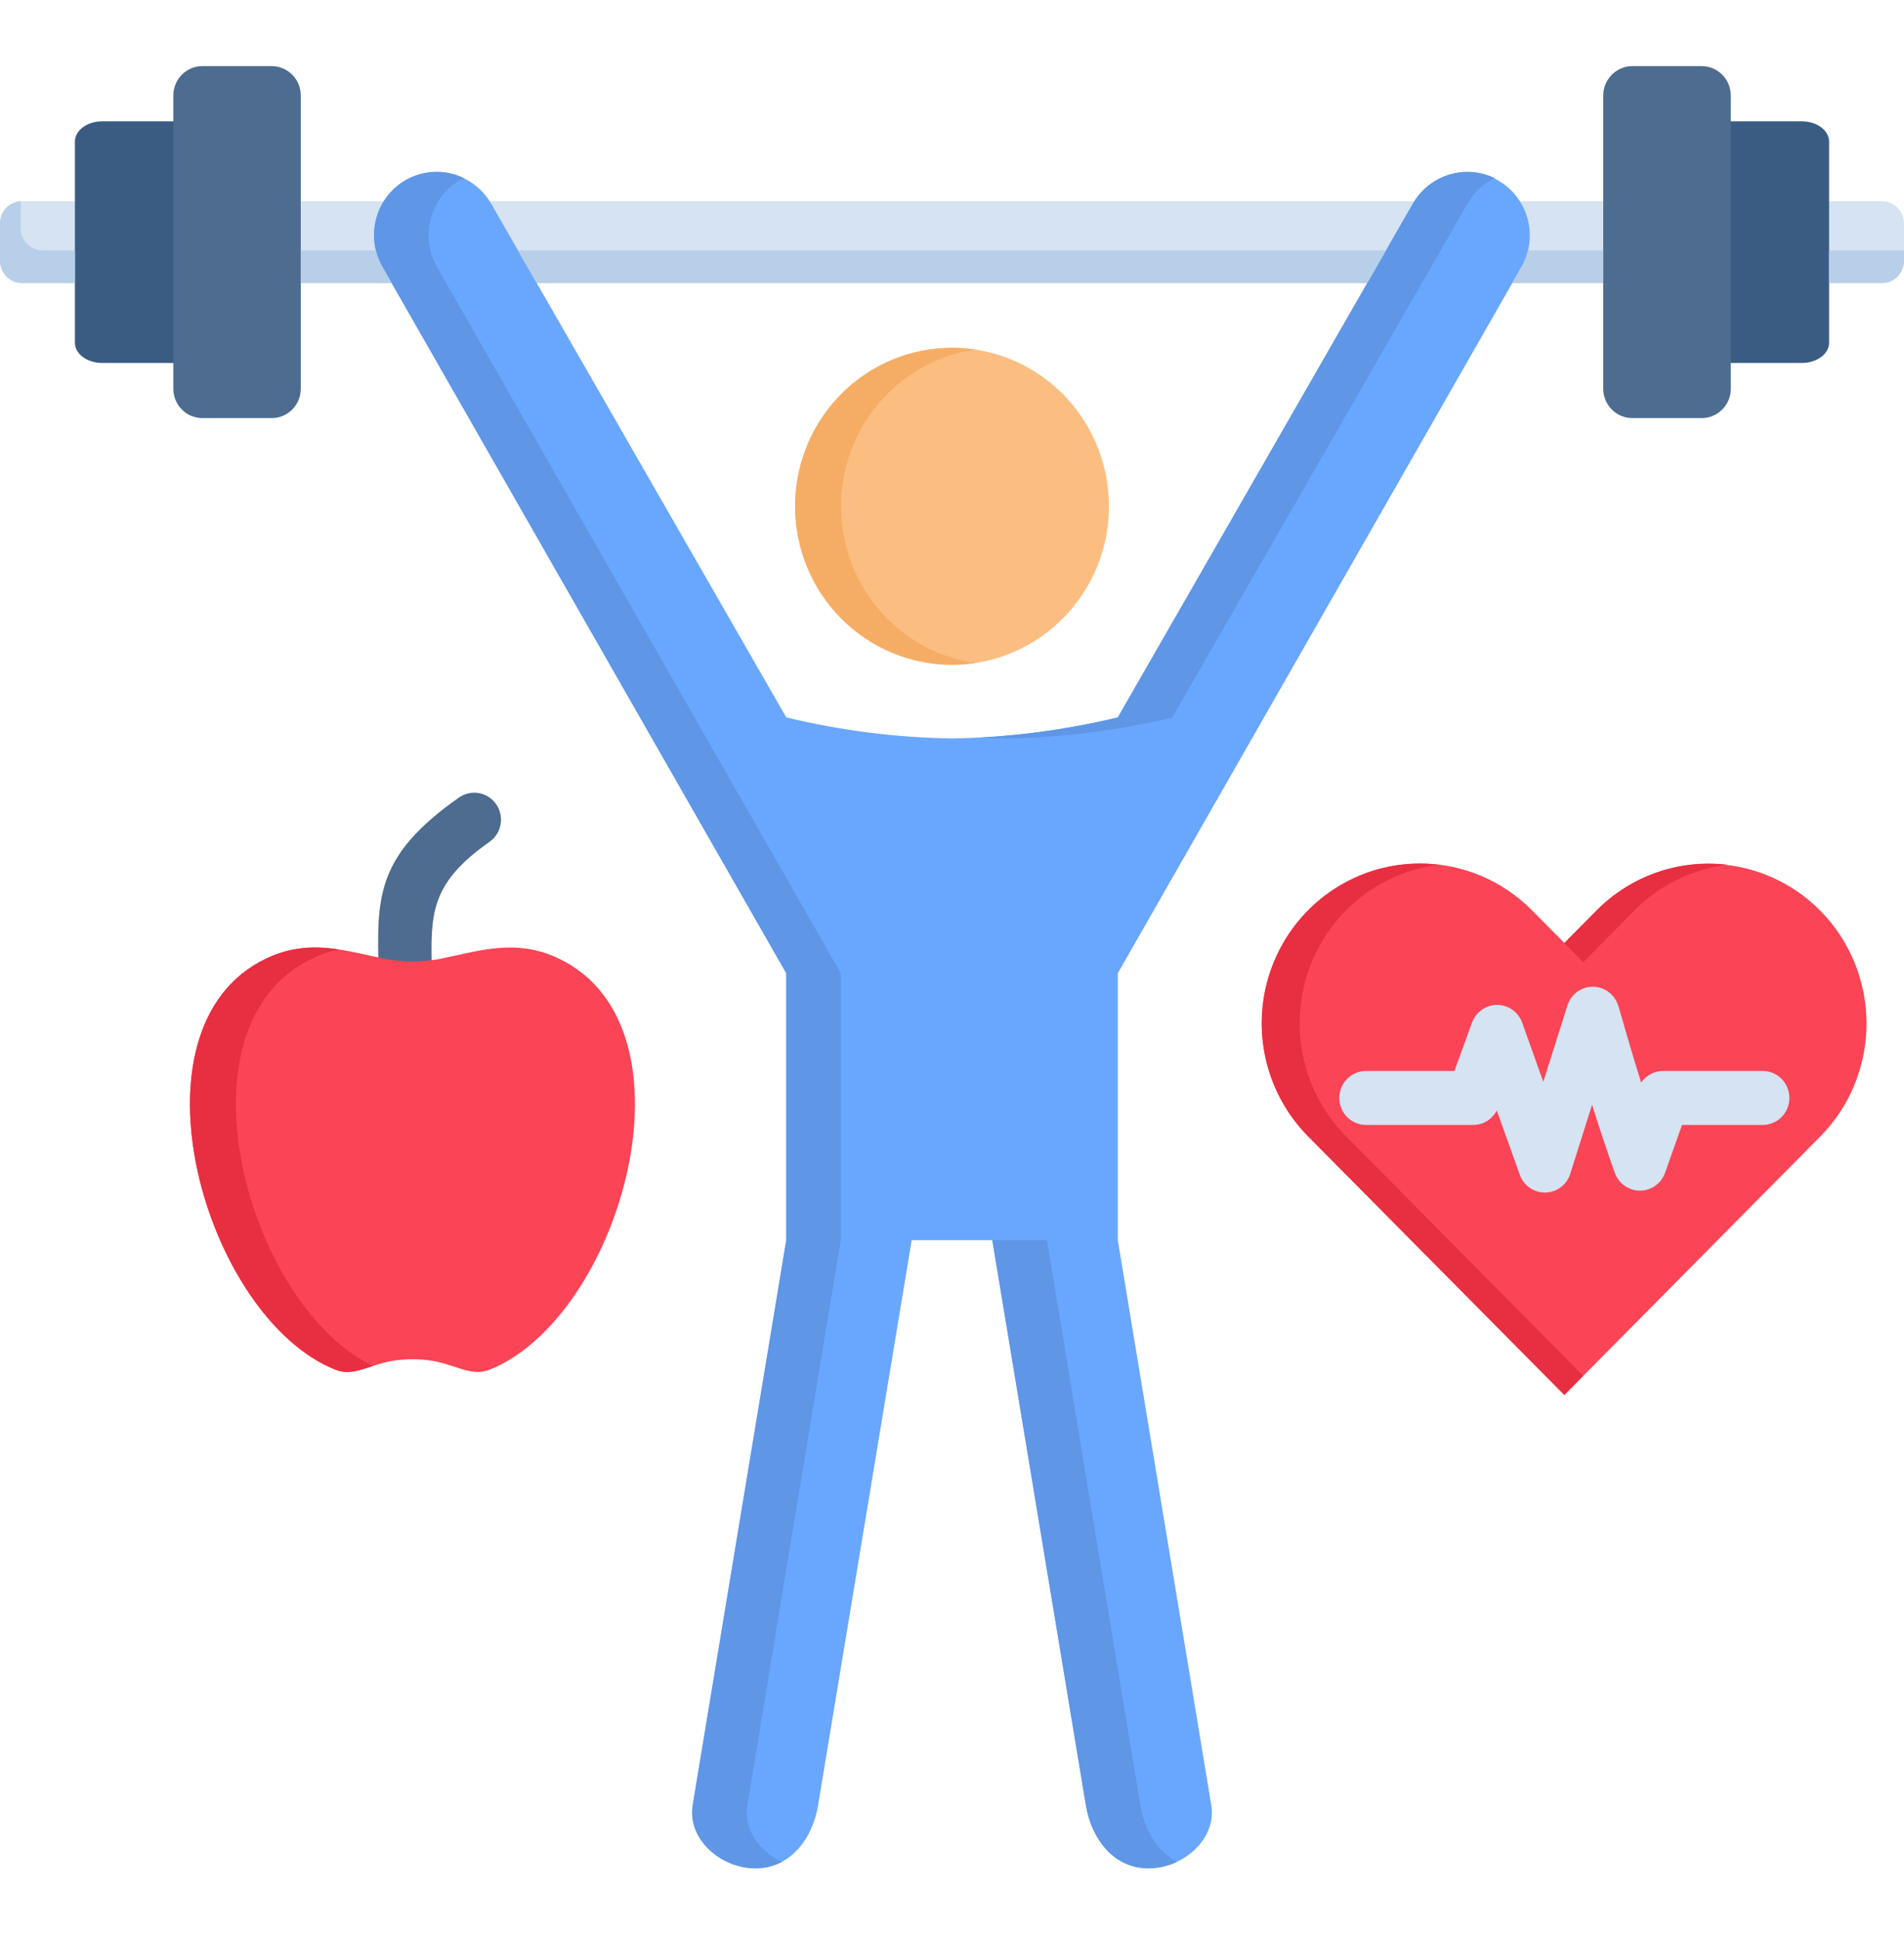 <svg width="56" height="57" viewBox="0 0 56 57" fill="none" xmlns="http://www.w3.org/2000/svg">
<g clip-path="url(#clip0_411_7451)">
<g clip-path="url(#clip1_411_7451)">
<path fill-rule="evenodd" clip-rule="evenodd" d="M0.644 5.917H55.356C55.527 5.918 55.69 5.987 55.811 6.109C55.931 6.23 55.999 6.395 56 6.567V7.672C55.999 7.844 55.931 8.009 55.811 8.131C55.69 8.252 55.527 8.321 55.356 8.322H0.644C0.473 8.321 0.31 8.252 0.189 8.13C0.068 8.009 0 7.843 0 7.671L0 6.567C0.001 6.395 0.069 6.23 0.189 6.108C0.31 5.986 0.473 5.918 0.644 5.917V5.917Z" fill="#D5E3F2"/>
<path fill-rule="evenodd" clip-rule="evenodd" d="M28 36.462H26.814L24.063 53.067C23.898 54.077 23.235 54.93 22.221 54.93C21.207 54.93 20.21 54.077 20.375 53.067L23.126 36.462V28.613L11.246 7.841C11.006 7.414 10.943 6.908 11.07 6.434C11.198 5.96 11.506 5.556 11.927 5.31C12.349 5.065 12.849 4.997 13.32 5.122C13.79 5.247 14.193 5.555 14.44 5.978L23.126 21.093C24.723 21.478 26.358 21.686 28 21.711C29.643 21.686 31.279 21.478 32.877 21.093L41.56 5.978C41.807 5.555 42.21 5.247 42.68 5.122C43.151 4.997 43.651 5.065 44.073 5.31C44.494 5.556 44.802 5.96 44.93 6.434C45.057 6.908 44.994 7.414 44.754 7.841L32.877 28.613V36.462L35.625 53.066C35.791 54.077 34.796 54.929 33.779 54.929C32.766 54.929 32.103 54.077 31.937 53.066L29.186 36.462H28Z" fill="#69A7FF"/>
<path fill-rule="evenodd" clip-rule="evenodd" d="M28 19.545C28.913 19.545 29.806 19.271 30.565 18.759C31.324 18.247 31.915 17.52 32.265 16.668C32.614 15.817 32.705 14.88 32.527 13.976C32.349 13.072 31.91 12.242 31.264 11.59C30.619 10.939 29.796 10.495 28.901 10.315C28.006 10.135 27.078 10.228 26.234 10.58C25.391 10.933 24.67 11.53 24.163 12.296C23.655 13.063 23.385 13.964 23.385 14.885C23.387 16.12 23.874 17.304 24.739 18.177C25.604 19.051 26.777 19.542 28 19.545Z" fill="#FBBD80"/>
<path fill-rule="evenodd" clip-rule="evenodd" d="M46.011 27.725L46.964 26.763C47.837 25.886 49.02 25.395 50.252 25.397C51.484 25.399 52.665 25.894 53.536 26.773C54.407 27.653 54.897 28.846 54.898 30.089C54.899 31.333 54.412 32.526 53.543 33.408L46.011 41.012L38.475 33.408C37.602 32.527 37.111 31.332 37.111 30.085C37.111 29.468 37.232 28.857 37.466 28.287C37.7 27.717 38.042 27.199 38.475 26.763C38.907 26.327 39.42 25.98 39.985 25.744C40.549 25.508 41.155 25.387 41.766 25.387C43 25.387 44.184 25.882 45.057 26.763L46.011 27.725Z" fill="#FB4455"/>
<path d="M40.176 33.074C39.968 33.074 39.768 32.99 39.621 32.842C39.473 32.693 39.391 32.491 39.391 32.281C39.391 32.07 39.473 31.869 39.621 31.72C39.768 31.571 39.968 31.487 40.176 31.487H42.777L43.294 30.065C43.349 29.913 43.45 29.781 43.582 29.688C43.714 29.595 43.871 29.545 44.032 29.545C44.193 29.545 44.35 29.595 44.482 29.688C44.614 29.781 44.714 29.913 44.77 30.065L45.391 31.806L46.099 29.566C46.149 29.403 46.25 29.261 46.387 29.161C46.524 29.061 46.689 29.008 46.858 29.011C47.027 29.013 47.19 29.071 47.324 29.175C47.458 29.279 47.555 29.424 47.6 29.588L47.603 29.585C47.814 30.325 48.024 31.049 48.254 31.777L48.27 31.828C48.342 31.723 48.439 31.637 48.552 31.577C48.664 31.518 48.79 31.487 48.917 31.487H51.843C52.052 31.487 52.252 31.571 52.399 31.719C52.547 31.868 52.629 32.07 52.629 32.28C52.629 32.491 52.547 32.693 52.399 32.842C52.252 32.99 52.052 33.074 51.843 33.074H49.471L48.974 34.476C48.92 34.631 48.82 34.765 48.687 34.86C48.554 34.955 48.396 35.006 48.233 35.006C48.07 35.006 47.912 34.955 47.779 34.86C47.646 34.765 47.546 34.631 47.492 34.476C47.253 33.804 47.032 33.144 46.826 32.481L46.198 34.466C46.156 34.631 46.063 34.777 45.933 34.884C45.803 34.991 45.642 35.053 45.474 35.061C45.307 35.069 45.141 35.023 45.001 34.928C44.862 34.834 44.756 34.697 44.699 34.537L44.023 32.648C43.957 32.777 43.857 32.885 43.734 32.96C43.611 33.035 43.469 33.074 43.326 33.074H40.176Z" fill="#D5E3F2"/>
<path d="M12.725 29.566C12.725 29.777 12.642 29.979 12.494 30.128C12.346 30.277 12.146 30.361 11.937 30.361C11.728 30.361 11.528 30.277 11.38 30.128C11.232 29.979 11.149 29.777 11.149 29.566C11.149 29.1 11.143 28.829 11.137 28.575C11.079 26.378 11.051 25.171 13.489 23.455C13.574 23.394 13.67 23.35 13.771 23.326C13.873 23.302 13.978 23.299 14.081 23.317C14.184 23.335 14.282 23.373 14.37 23.429C14.459 23.486 14.534 23.559 14.594 23.646C14.654 23.732 14.696 23.83 14.718 23.933C14.74 24.036 14.741 24.142 14.722 24.246C14.703 24.349 14.663 24.448 14.606 24.536C14.549 24.624 14.475 24.699 14.388 24.758C12.638 25.988 12.664 26.892 12.702 28.539C12.711 28.909 12.724 29.305 12.724 29.566H12.725Z" fill="#4D6C8F"/>
<path fill-rule="evenodd" clip-rule="evenodd" d="M11.561 40.006C10.844 40.125 10.404 40.485 9.866 40.27C6.012 38.735 3.58 30.22 7.82 28.186C9.114 27.565 10.21 27.974 11.377 28.202C11.876 28.289 12.386 28.289 12.885 28.202C14.052 27.974 15.151 27.565 16.442 28.186C20.682 30.22 18.253 38.734 14.399 40.27C13.86 40.485 13.417 40.125 12.7 40.006C12.323 39.948 11.939 39.948 11.562 40.006H11.561Z" fill="#FB4455"/>
<path fill-rule="evenodd" clip-rule="evenodd" d="M3 3.568H6.57C7.01 3.568 7.367 3.835 7.367 4.16V10.079C7.367 10.404 7.01 10.671 6.57 10.671H3C2.563 10.671 2.203 10.404 2.203 10.079V4.16C2.203 3.835 2.563 3.568 3 3.568Z" fill="#3B5C82"/>
<path fill-rule="evenodd" clip-rule="evenodd" d="M5.952 1.943H7.992C8.218 1.944 8.435 2.035 8.595 2.197C8.756 2.358 8.846 2.577 8.846 2.806V11.43C8.846 11.659 8.756 11.878 8.596 12.04C8.436 12.201 8.219 12.292 7.992 12.292H5.952C5.725 12.292 5.508 12.201 5.348 12.04C5.188 11.878 5.098 11.659 5.098 11.43V2.806C5.098 2.577 5.188 2.358 5.348 2.197C5.509 2.035 5.726 1.944 5.952 1.943Z" fill="#4D6C8F"/>
<path fill-rule="evenodd" clip-rule="evenodd" d="M53 3.568H49.43C48.993 3.568 48.633 3.835 48.633 4.16V10.079C48.633 10.404 48.993 10.671 49.43 10.671H53C53.437 10.671 53.797 10.404 53.797 10.079V4.16C53.797 3.835 53.437 3.568 53 3.568Z" fill="#3B5C82"/>
<path fill-rule="evenodd" clip-rule="evenodd" d="M50.052 1.943H48.008C47.782 1.944 47.566 2.036 47.406 2.197C47.246 2.359 47.155 2.577 47.154 2.806V11.43C47.155 11.659 47.245 11.877 47.405 12.039C47.565 12.201 47.782 12.292 48.008 12.292H50.052C50.278 12.292 50.495 12.201 50.655 12.039C50.815 11.877 50.906 11.659 50.906 11.43V2.806C50.905 2.577 50.815 2.359 50.655 2.197C50.495 2.036 50.278 1.944 50.052 1.943Z" fill="#4D6C8F"/>
<path fill-rule="evenodd" clip-rule="evenodd" d="M24.729 36.462V28.613L13.123 8.321L12.849 7.842C12.682 7.547 12.598 7.213 12.605 6.874C12.612 6.535 12.711 6.204 12.89 5.917C13.047 5.661 13.265 5.449 13.524 5.299C13.563 5.277 13.601 5.254 13.642 5.235C13.287 5.062 12.887 5.008 12.499 5.082C12.112 5.156 11.758 5.353 11.49 5.645C11.222 5.936 11.054 6.307 11.01 6.702C10.966 7.098 11.048 7.497 11.245 7.842L11.519 8.321L23.125 28.613V36.462L20.375 53.067C20.209 54.077 21.206 54.93 22.22 54.93C22.49 54.931 22.756 54.866 22.995 54.74C22.339 54.435 21.86 53.791 21.981 53.067L24.729 36.462Z" fill="#5F96E6"/>
<path fill-rule="evenodd" clip-rule="evenodd" d="M29.186 36.463L31.936 53.068C32.102 54.078 32.765 54.931 33.779 54.931C34.066 54.928 34.35 54.864 34.611 54.741C34.034 54.435 33.661 53.791 33.54 53.068L30.792 36.463H29.186Z" fill="#5F96E6"/>
<path fill-rule="evenodd" clip-rule="evenodd" d="M29.606 21.712C31.248 21.686 32.883 21.478 34.48 21.093L41.821 8.322L43.166 5.979C43.179 5.96 43.192 5.937 43.205 5.918C43.389 5.623 43.652 5.387 43.963 5.236C43.555 5.038 43.088 4.998 42.653 5.124C42.217 5.249 41.842 5.532 41.598 5.918C41.585 5.937 41.573 5.96 41.56 5.979L40.215 8.322L32.877 21.094C31.539 21.414 30.175 21.613 28.803 21.686C29.07 21.699 29.339 21.708 29.606 21.712Z" fill="#5F96E6"/>
<path fill-rule="evenodd" clip-rule="evenodd" d="M24.736 14.886C24.736 13.769 25.134 12.688 25.857 11.842C26.581 10.996 27.581 10.441 28.676 10.278C28.452 10.245 28.227 10.227 28 10.227C27.394 10.227 26.794 10.347 26.234 10.581C25.674 10.815 25.165 11.159 24.737 11.591C24.308 12.024 23.968 12.538 23.736 13.103C23.504 13.668 23.385 14.274 23.385 14.886C23.385 15.498 23.504 16.104 23.736 16.669C23.968 17.235 24.308 17.748 24.737 18.181C25.165 18.614 25.674 18.957 26.234 19.191C26.794 19.425 27.394 19.546 28 19.546C28.227 19.545 28.452 19.528 28.676 19.494C27.581 19.331 26.581 18.776 25.857 17.93C25.134 17.084 24.736 16.004 24.736 14.886Z" fill="#F5AD65"/>
<path fill-rule="evenodd" clip-rule="evenodd" d="M10.966 40.16C7.259 38.371 5.021 30.175 9.171 28.186C9.427 28.061 9.698 27.97 9.978 27.916C9.292 27.809 8.591 27.816 7.82 28.186C3.58 30.22 6.012 38.734 9.866 40.27C10.239 40.418 10.564 40.292 10.966 40.16Z" fill="#E82E41"/>
<path fill-rule="evenodd" clip-rule="evenodd" d="M39.59 33.409C38.972 32.786 38.54 32.001 38.344 31.142C38.148 30.283 38.194 29.386 38.48 28.553C38.764 27.72 39.276 26.985 39.955 26.432C40.635 25.879 41.455 25.53 42.321 25.425C41.36 25.307 40.387 25.495 39.536 25.962C38.686 26.43 38.002 27.153 37.578 28.032C37.154 28.911 37.013 29.901 37.174 30.865C37.334 31.829 37.789 32.718 38.474 33.409L46.01 41.013L46.565 40.45L39.59 33.409ZM46.01 27.726L46.565 28.289L48.075 26.764C48.812 26.02 49.776 25.549 50.811 25.425C50.111 25.339 49.401 25.416 48.734 25.647C48.068 25.879 47.462 26.261 46.963 26.764L46.01 27.726Z" fill="#E82E41"/>
<path fill-rule="evenodd" clip-rule="evenodd" d="M53.797 7.362V8.321H55.356C55.527 8.32 55.69 8.252 55.811 8.13C55.931 8.008 55.999 7.843 56 7.671V7.362H53.797V7.362ZM2.203 8.321V7.362H1.253C1.082 7.361 0.919 7.293 0.798 7.171C0.677 7.049 0.609 6.884 0.609 6.712V5.917C0.444 5.927 0.29 5.999 0.177 6.12C0.063 6.241 0 6.401 0 6.567L0 7.671C0.001 7.843 0.069 8.008 0.189 8.13C0.31 8.252 0.473 8.321 0.644 8.321L2.203 8.321ZM8.846 7.362V8.321H11.52L11.246 7.841C11.159 7.692 11.095 7.531 11.055 7.362H8.846ZM15.234 7.362L15.785 8.321H40.215L40.766 7.362H15.234ZM44.949 7.362C44.906 7.53 44.841 7.692 44.754 7.841L44.48 8.321H47.154V7.362H44.949Z" fill="#B7CFE8"/>
</g>
</g>
<defs>
<clipPath id="clip0_411_7451">
<rect width="56" height="56" fill="white" transform="translate(0 0.663)"/>
</clipPath>
<clipPath id="clip1_411_7451">
<rect width="56" height="53" fill="white" transform="translate(0 1.937)"/>
</clipPath>
</defs>
</svg>
